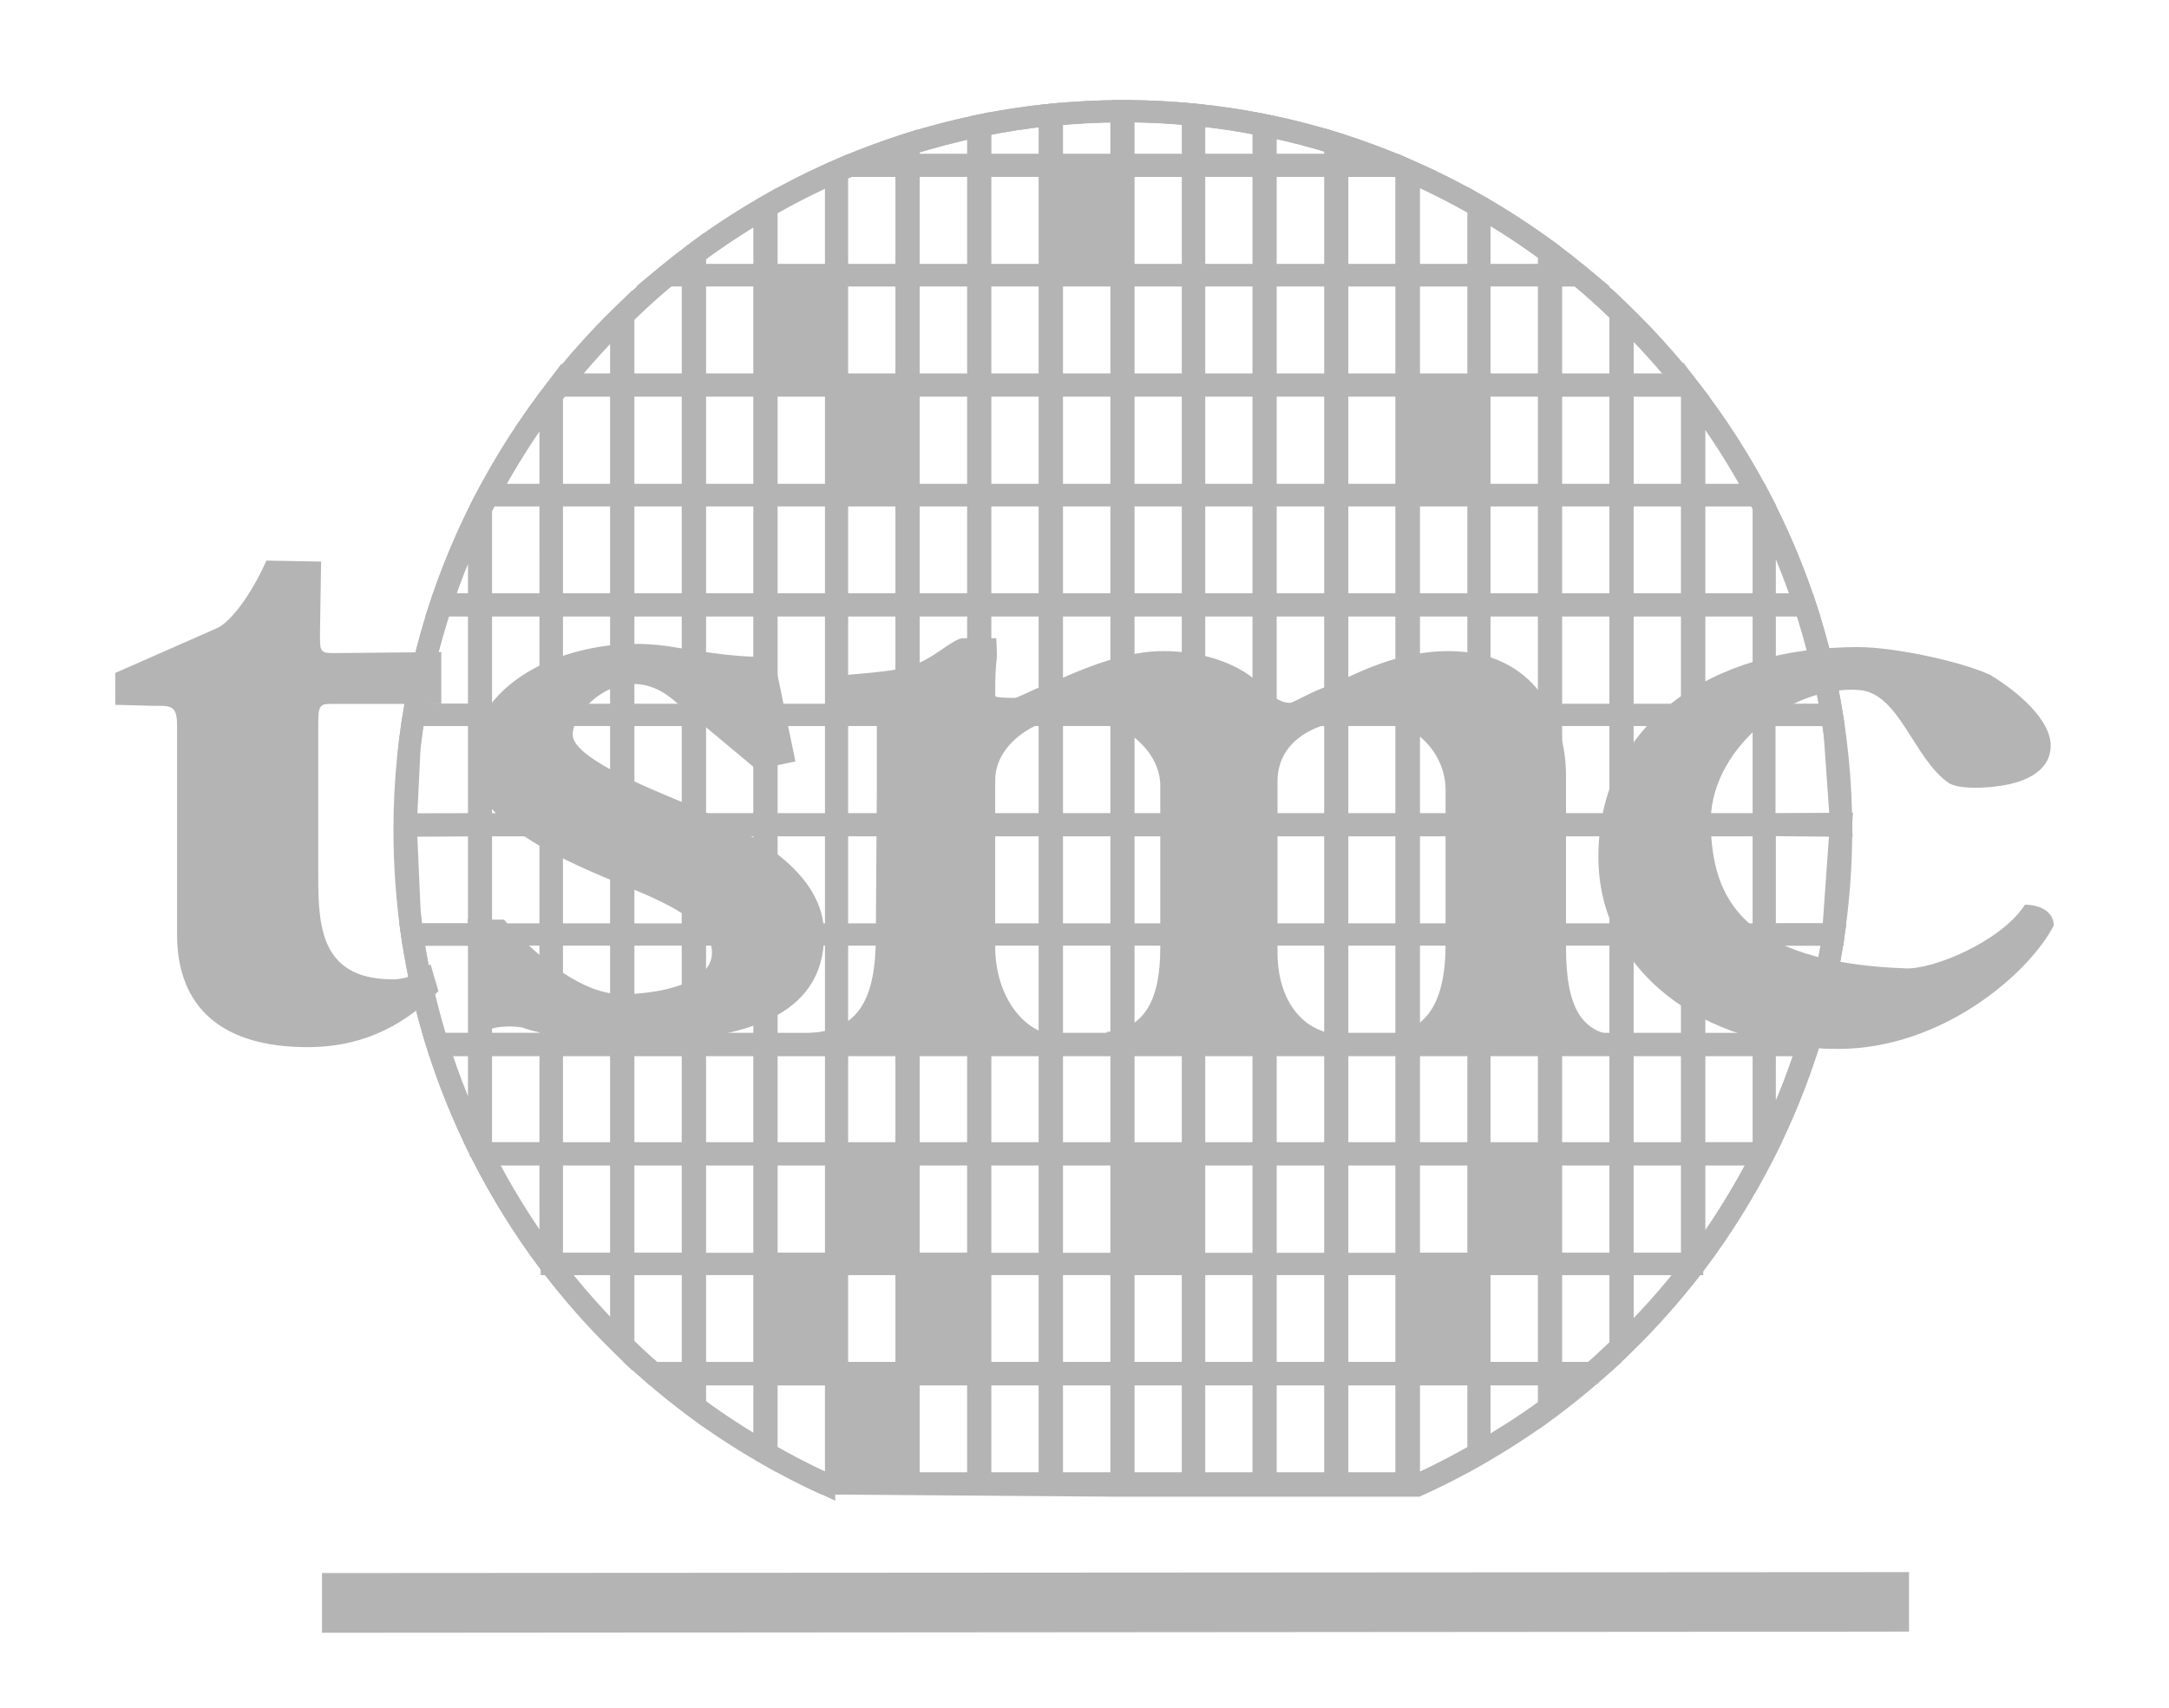 <svg width="1087" height="856" viewBox="0 0 1087 856" fill="none" xmlns="http://www.w3.org/2000/svg">
<path d="M413.014 743.55L559.318 744.664H710.105C835.051 688.229 922.7 561.877 922.7 416.011C922.7 217.653 760.847 55.704 562.995 55.704C364.651 55.704 202.722 217.653 202.722 416.011C202.722 561.104 288.971 686.833 413.014 743.554V743.55Z" stroke="#B4B4B4" stroke-width="11.098"/>
<path d="M275.935 248.154V198.807C264.193 214.411 253.689 230.911 244.52 248.154H275.935Z" stroke="#B4B4B4" stroke-width="11.184"/>
<path d="M813.143 157.818V193.245H845.166C835.279 180.746 824.584 168.911 813.143 157.818Z" stroke="#B4B4B4" stroke-width="11.184"/>
<path d="M634.227 62.876V83.092H669.211V71.866C657.728 68.21 646.049 65.211 634.227 62.876Z" stroke="#B4B4B4" stroke-width="11.184"/>
<path d="M347.244 248.161H312.34V192.764H347.247L347.244 248.161Z" stroke="#B4B4B4" stroke-width="11.178"/>
<path d="M347.244 303.428H312.34V248.139H347.247L347.244 303.428Z" stroke="#B4B4B4" stroke-width="11.178"/>
<path d="M347.244 358.333H312.34M347.244 358.333L347.247 302.936H312.34V358.333M347.244 358.333V413.617H312.34V358.333" stroke="#B4B4B4" stroke-width="11.178"/>
<path d="M347.244 468.41H312.34M347.244 468.41L347.247 413.165H312.34V468.41M347.244 468.41V523.811H312.34V468.41" stroke="#B4B4B4" stroke-width="11.178"/>
<path d="M347.244 578.604H312.34V523.279H347.247L347.244 578.604Z" stroke="#B4B4B4" stroke-width="11.178"/>
<path d="M347.244 633.545H312.34V578.094H347.247L347.244 633.545ZM311.338 303.428H276.543V248.139H311.338V303.428Z" stroke="#B4B4B4" stroke-width="11.178"/>
<path d="M311.338 358.333H276.543M311.338 358.333V302.936H276.543V358.333M311.338 358.333V413.617H276.543V358.333" stroke="#B4B4B4" stroke-width="11.178"/>
<path d="M311.338 468.41H276.543M311.338 468.41V413.165H276.543V468.41M311.338 468.41V523.811H276.543V468.41" stroke="#B4B4B4" stroke-width="11.178"/>
<path d="M311.338 578.604H276.543V523.279H311.338V578.604Z" stroke="#B4B4B4" stroke-width="11.178"/>
<path d="M275.939 358.333H240.995M275.939 358.333V302.936H240.995V358.333M275.939 358.333V413.617H240.995V358.333M311.338 633.545H276.543V578.094H311.338V633.545Z" stroke="#B4B4B4" stroke-width="11.178"/>
<path d="M275.939 468.41H240.995M275.939 468.41V413.165H240.995V468.41M275.939 468.41V523.811H240.995V468.41M383.113 193.234H348.263V137.95H383.113V193.234Z" stroke="#B4B4B4" stroke-width="11.178"/>
<path d="M383.113 248.161H348.263V192.764H383.113V248.161Z" stroke="#B4B4B4" stroke-width="11.178"/>
<path d="M383.113 303.428H348.263V248.139H383.113V303.428Z" stroke="#B4B4B4" stroke-width="11.178"/>
<path d="M383.113 358.333H348.263M383.113 358.333V302.936H348.263V358.333M383.113 358.333V413.617H348.263V358.333" stroke="#B4B4B4" stroke-width="11.178"/>
<path d="M383.113 468.41H348.263M383.113 468.41V413.165H348.263V468.41M383.113 468.41V523.811H348.263V468.41" stroke="#B4B4B4" stroke-width="11.178"/>
<path d="M383.113 578.604H348.263V523.279H383.113V578.604Z" stroke="#B4B4B4" stroke-width="11.178"/>
<path d="M383.113 633.545H348.263M383.113 633.545V578.094H348.263V633.545M383.113 633.545V688.833H348.263V633.545" stroke="#B4B4B4" stroke-width="11.178"/>
<path d="M419.022 193.234H384.111V137.95H419.019L419.022 193.234Z" fill="#B4B4B4" stroke="#B4B4B4" stroke-width="11.178"/>
<path d="M419.022 248.161H384.111V192.764H419.019L419.022 248.161Z" stroke="#B4B4B4" stroke-width="11.178"/>
<path d="M419.022 303.428H384.111V248.139H419.019L419.022 303.428Z" stroke="#B4B4B4" stroke-width="11.178"/>
<path d="M419.022 358.333H384.111M419.022 358.333L419.019 302.936H384.111V358.333M419.022 358.333V413.617H384.111V358.333" stroke="#B4B4B4" stroke-width="11.178"/>
<path d="M419.022 468.41H384.111M419.022 468.41L419.019 413.165H384.111V468.41M419.022 468.41V523.811H384.111V468.41" stroke="#B4B4B4" stroke-width="11.178"/>
<path d="M419.022 578.604H384.111V523.279H419.019L419.022 578.604Z" stroke="#B4B4B4" stroke-width="11.178"/>
<path d="M419.022 633.545H384.111V578.094H419.019L419.022 633.545Z" stroke="#B4B4B4" stroke-width="11.178"/>
<path d="M419.022 688.833H384.111V633.545H419.019L419.022 688.833Z" fill="#B4B4B4" stroke="#B4B4B4" stroke-width="11.178"/>
<path d="M454.324 193.234H419.452V137.95H454.324V193.234Z" stroke="#B4B4B4" stroke-width="11.178"/>
<path d="M454.324 248.161H419.452V192.764H454.324V248.161Z" fill="#B4B4B4" stroke="#B4B4B4" stroke-width="11.178"/>
<path d="M454.324 303.428H419.452V248.139H454.324V303.428Z" stroke="#B4B4B4" stroke-width="11.178"/>
<path d="M454.324 358.333H419.452M454.324 358.333V302.936H419.452V358.333M454.324 358.333V413.617H419.452V358.333" stroke="#B4B4B4" stroke-width="11.178"/>
<path d="M454.324 468.41H419.452M454.324 468.41V413.165H419.452V468.41M454.324 468.41V523.811H419.452V468.41" stroke="#B4B4B4" stroke-width="11.178"/>
<path d="M454.324 578.604H419.452V523.279H454.324V578.604Z" stroke="#B4B4B4" stroke-width="11.178"/>
<path d="M454.324 633.545H419.452V578.094H454.324V633.545Z" fill="#B4B4B4" stroke="#B4B4B4" stroke-width="11.178"/>
<path d="M454.324 688.833H419.452V633.545H454.324V688.833Z" stroke="#B4B4B4" stroke-width="11.178"/>
<path d="M454.324 743.55H419.452V688.229H454.324V743.55Z" fill="#B4B4B4" stroke="#B4B4B4" stroke-width="11.178"/>
<path d="M490.269 193.234H455.322V137.95H490.269V193.234Z" stroke="#B4B4B4" stroke-width="11.178"/>
<path d="M490.269 137.971H455.322V82.647H490.269V137.971ZM490.269 248.161H455.322V192.764H490.269V248.161Z" stroke="#B4B4B4" stroke-width="11.178"/>
<path d="M490.269 303.428H455.322V248.139H490.269V303.428Z" stroke="#B4B4B4" stroke-width="11.178"/>
<path d="M490.269 358.333H455.322M490.269 358.333V302.936H455.322V358.333M490.269 358.333V413.617H455.322V358.333" stroke="#B4B4B4" stroke-width="11.178"/>
<path d="M490.269 468.41H455.322M490.269 468.41V413.165H455.322V468.41M490.269 468.41V523.811H455.322V468.41" stroke="#B4B4B4" stroke-width="11.178"/>
<path d="M490.269 578.604H455.322V523.279H490.269V578.604Z" stroke="#B4B4B4" stroke-width="11.178"/>
<path d="M490.269 633.545H455.322V578.094H490.269V633.545Z" stroke="#B4B4B4" stroke-width="11.178"/>
<path d="M490.269 688.833H455.322V633.545H490.269V688.833Z" fill="#B4B4B4" stroke="#B4B4B4" stroke-width="11.178"/>
<path d="M490.269 743.55H455.322V688.229H490.269V743.55ZM526.098 193.234H491.227V137.95H526.098V193.234Z" stroke="#B4B4B4" stroke-width="11.178"/>
<path d="M526.099 137.971H491.227V82.647H526.099V137.971ZM526.099 248.161H491.227V192.764H526.099V248.161Z" stroke="#B4B4B4" stroke-width="11.178"/>
<path d="M526.099 303.428H491.227V248.139H526.099V303.428Z" stroke="#B4B4B4" stroke-width="11.178"/>
<path d="M526.099 358.333H491.227M526.099 358.333V302.936H491.227V358.333M526.099 358.333V413.617H491.227V358.333" stroke="#B4B4B4" stroke-width="11.178"/>
<path d="M526.099 468.41H491.227M526.099 468.41V413.165H491.227V468.41M526.099 468.41V523.811H491.227V468.41" stroke="#B4B4B4" stroke-width="11.178"/>
<path d="M526.099 578.604H491.227V523.279H526.099V578.604Z" stroke="#B4B4B4" stroke-width="11.178"/>
<path d="M526.099 633.545H491.227M526.099 633.545V578.094H491.227V633.545M526.099 633.545V688.833H491.227V633.545" stroke="#B4B4B4" stroke-width="11.178"/>
<path d="M526.099 743.55H491.227V688.229H526.099V743.55ZM562.062 193.234H527.136V137.95H562.062V193.234Z" stroke="#B4B4B4" stroke-width="11.178"/>
<path d="M562.062 137.971H527.136V82.647H562.062V137.971Z" fill="#B4B4B4" stroke="#B4B4B4" stroke-width="11.178"/>
<path d="M562.062 248.161H527.136V192.764H562.062V248.161Z" stroke="#B4B4B4" stroke-width="11.178"/>
<path d="M562.062 303.428H527.136V248.139H562.062V303.428Z" stroke="#B4B4B4" stroke-width="11.178"/>
<path d="M562.062 358.333H527.136M562.062 358.333V302.936H527.136V358.333M562.062 358.333V413.617H527.136V358.333" stroke="#B4B4B4" stroke-width="11.178"/>
<path d="M562.062 468.41H527.136M562.062 468.41V413.165H527.136V468.41M562.062 468.41V523.811H527.136V468.41" stroke="#B4B4B4" stroke-width="11.178"/>
<path d="M562.062 578.604H527.136V523.279H562.062V578.604Z" stroke="#B4B4B4" stroke-width="11.178"/>
<path d="M562.062 633.545H527.136M562.062 633.545V578.094H527.136V633.545M562.062 633.545V688.833H527.136V633.545" stroke="#B4B4B4" stroke-width="11.178"/>
<path d="M562.062 743.55H527.136V688.229H562.062V743.55ZM597.855 193.234H562.984V137.95H597.855V193.234Z" stroke="#B4B4B4" stroke-width="11.178"/>
<path d="M597.855 137.971H562.984V82.647H597.855V137.971ZM597.855 248.161H562.984V192.764H597.855V248.161Z" stroke="#B4B4B4" stroke-width="11.178"/>
<path d="M597.855 303.428H562.984V248.139H597.855V303.428Z" stroke="#B4B4B4" stroke-width="11.178"/>
<path d="M597.855 358.333H562.984M597.855 358.333V302.936H562.984V358.333M597.855 358.333V413.617H562.984V358.333" stroke="#B4B4B4" stroke-width="11.178"/>
<path d="M597.855 468.41H562.984M597.855 468.41V413.165H562.984V468.41M597.855 468.41V523.811H562.984V468.41" stroke="#B4B4B4" stroke-width="11.178"/>
<path d="M597.855 578.604H562.984V523.279H597.855V578.604Z" stroke="#B4B4B4" stroke-width="11.178"/>
<path d="M597.855 633.545H562.984V578.094H597.855V633.545Z" fill="#B4B4B4" stroke="#B4B4B4" stroke-width="11.178"/>
<path d="M597.855 688.833H562.984V633.545H597.855V688.833Z" stroke="#B4B4B4" stroke-width="11.178"/>
<path d="M597.855 743.55H562.984V688.229H597.855V743.55ZM633.273 193.234H598.423V137.95H633.273V193.234Z" stroke="#B4B4B4" stroke-width="11.178"/>
<path d="M633.273 137.971H598.423V82.647H633.273V137.971ZM633.273 248.161H598.423V192.764H633.273V248.161Z" stroke="#B4B4B4" stroke-width="11.178"/>
<path d="M633.273 303.428H598.423V248.139H633.273V303.428Z" stroke="#B4B4B4" stroke-width="11.178"/>
<path d="M633.273 358.333H598.423M633.273 358.333V302.936H598.423V358.333M633.273 358.333V413.617H598.423V358.333" stroke="#B4B4B4" stroke-width="11.178"/>
<path d="M633.273 468.41H598.423M633.273 468.41V413.165H598.423V468.41M633.273 468.41V523.811H598.423V468.41" stroke="#B4B4B4" stroke-width="11.178"/>
<path d="M633.273 578.604H598.423V523.279H633.273V578.604Z" stroke="#B4B4B4" stroke-width="11.178"/>
<path d="M633.273 633.545H598.423M633.273 633.545V578.094H598.423V633.545M633.273 633.545V688.833H598.423V633.545" stroke="#B4B4B4" stroke-width="11.178"/>
<path d="M633.273 743.55H598.423V688.229H633.273V743.55ZM669.214 193.234H634.234V137.95H669.214V193.234Z" stroke="#B4B4B4" stroke-width="11.178"/>
<path d="M669.214 137.971H634.234V82.647H669.214V137.971ZM669.214 248.161H634.234V192.764H669.214V248.161Z" stroke="#B4B4B4" stroke-width="11.178"/>
<path d="M669.214 303.428H634.234V248.139H669.214V303.428Z" stroke="#B4B4B4" stroke-width="11.178"/>
<path d="M669.214 358.333H634.234M669.214 358.333V302.936H634.234V358.333M669.214 358.333V413.617H634.234V358.333" stroke="#B4B4B4" stroke-width="11.178"/>
<path d="M669.214 468.41H634.234M669.214 468.41V413.165H634.234V468.41M669.214 468.41V523.811H634.234V468.41" stroke="#B4B4B4" stroke-width="11.178"/>
<path d="M669.214 578.604H634.234V523.279H669.214V578.604Z" stroke="#B4B4B4" stroke-width="11.178"/>
<path d="M669.214 633.545H634.234M669.214 633.545V578.094H634.234V633.545M669.214 633.545V688.833H634.234V633.545" stroke="#B4B4B4" stroke-width="11.178"/>
<path d="M669.214 743.55H634.234V688.229H669.214V743.55ZM704.878 193.234H670.122V137.95H704.878V193.234Z" stroke="#B4B4B4" stroke-width="11.178"/>
<path d="M704.877 248.161H670.122V192.764H704.877V248.161Z" stroke="#B4B4B4" stroke-width="11.178"/>
<path d="M704.877 303.428H670.122V248.139H704.877V303.428Z" stroke="#B4B4B4" stroke-width="11.178"/>
<path d="M704.877 358.333H670.122M704.877 358.333V302.936H670.122V358.333M704.877 358.333V413.617H670.122V358.333" stroke="#B4B4B4" stroke-width="11.178"/>
<path d="M704.877 468.41H670.122M704.877 468.41V413.165H670.122V468.41M704.877 468.41V523.811H670.122V468.41" stroke="#B4B4B4" stroke-width="11.178"/>
<path d="M704.877 578.604H670.122V523.279H704.877V578.604Z" stroke="#B4B4B4" stroke-width="11.178"/>
<path d="M704.877 633.545H670.122M704.877 633.545V578.094H670.122V633.545M704.877 633.545V688.833H670.122V633.545" stroke="#B4B4B4" stroke-width="11.178"/>
<path d="M704.877 743.55H670.122V688.229H704.877V743.55ZM740.953 193.234H706.045V137.95H740.953V193.234Z" stroke="#B4B4B4" stroke-width="11.178"/>
<path d="M740.953 248.161H706.045V192.764H740.953V248.161Z" fill="#B4B4B4" stroke="#B4B4B4" stroke-width="11.178"/>
<path d="M740.953 303.428H706.045V248.139H740.953V303.428Z" stroke="#B4B4B4" stroke-width="11.178"/>
<path d="M740.953 358.333H706.045M740.953 358.333V302.936H706.045V358.333M740.953 358.333V413.617H706.045V358.333" stroke="#B4B4B4" stroke-width="11.178"/>
<path d="M740.953 468.41H706.045M740.953 468.41V413.165H706.045V468.41M740.953 468.41V523.811H706.045V468.41" stroke="#B4B4B4" stroke-width="11.178"/>
<path d="M740.953 578.604H706.045V523.279H740.953V578.604Z" stroke="#B4B4B4" stroke-width="11.178"/>
<path d="M740.953 633.545H706.045V578.094H740.953V633.545Z" stroke="#B4B4B4" stroke-width="11.178"/>
<path d="M740.953 688.833H706.045V633.545H740.953V688.833Z" fill="#B4B4B4" stroke="#B4B4B4" stroke-width="11.178"/>
<path d="M776.312 193.234H741.39V137.95H776.312V193.234Z" stroke="#B4B4B4" stroke-width="11.178"/>
<path d="M776.312 248.161H741.39V192.764H776.312V248.161Z" stroke="#B4B4B4" stroke-width="11.178"/>
<path d="M776.312 303.428H741.39V248.139H776.312V303.428Z" stroke="#B4B4B4" stroke-width="11.178"/>
<path d="M776.312 358.333H741.39M776.312 358.333V302.936H741.39V358.333M776.312 358.333V413.617H741.39V358.333" stroke="#B4B4B4" stroke-width="11.178"/>
<path d="M776.312 468.41H741.39M776.312 468.41V413.165H741.39V468.41M776.312 468.41V523.811H741.39V468.41" stroke="#B4B4B4" stroke-width="11.178"/>
<path d="M776.312 578.604H741.39V523.279H776.312V578.604Z" stroke="#B4B4B4" stroke-width="11.178"/>
<path d="M776.312 633.545H741.39V578.094H776.312V633.545Z" fill="#B4B4B4" stroke="#B4B4B4" stroke-width="11.178"/>
<path d="M776.312 688.833H741.39V633.545H776.312V688.833ZM812.145 248.161H777.274V192.764H812.145V248.161Z" stroke="#B4B4B4" stroke-width="11.178"/>
<path d="M812.145 303.428H777.274V248.139H812.145V303.428Z" stroke="#B4B4B4" stroke-width="11.178"/>
<path d="M812.145 358.333H777.274M812.145 358.333V302.936H777.274V358.333M812.145 358.333V413.617H777.274V358.333" stroke="#B4B4B4" stroke-width="11.178"/>
<path d="M812.145 468.41H777.274M812.145 468.41V413.165H777.274V468.41M812.145 468.41V523.811H777.274V468.41" stroke="#B4B4B4" stroke-width="11.178"/>
<path d="M812.145 578.604H777.274V523.279H812.145V578.604Z" stroke="#B4B4B4" stroke-width="11.178"/>
<path d="M812.145 633.545H777.274V578.094H812.145V633.545ZM847.993 303.428H813.125V248.139H847.993V303.428Z" stroke="#B4B4B4" stroke-width="11.178"/>
<path d="M847.993 358.333H813.125M847.993 358.333V302.936H813.125V358.333M847.993 358.333V413.617H813.125V358.333" stroke="#B4B4B4" stroke-width="11.178"/>
<path d="M847.993 468.41H813.125M847.993 468.41V413.165H813.125V468.41M847.993 468.41V523.811H813.125V468.41" stroke="#B4B4B4" stroke-width="11.178"/>
<path d="M847.993 578.604H813.125V523.279H847.993V578.604Z" stroke="#B4B4B4" stroke-width="11.178"/>
<path d="M883.92 358.333H849.049M883.92 358.333V302.936H849.049V358.333M883.92 358.333V413.617H849.049V358.333M847.993 633.545H813.125V578.094H847.993V633.545Z" stroke="#B4B4B4" stroke-width="11.178"/>
<path d="M883.92 468.41H849.049M883.92 468.41V413.165H849.049V468.41M883.92 468.41V523.811H849.049V468.41" stroke="#B4B4B4" stroke-width="11.178"/>
<path d="M918.705 468.381L884.379 468.417V413.173L922.627 412.984L918.705 468.381Z" stroke="#B4B4B4" stroke-width="11.184"/>
<path d="M276.546 198.218V248.147H311.338V192.768H280.787C279.298 194.504 277.902 196.37 276.546 198.218Z" stroke="#B4B4B4" stroke-width="11.184"/>
<path d="M275.935 248.154H244.52C243.349 250.324 242.163 252.53 240.991 254.884V303.439H275.939L275.935 248.154Z" stroke="#B4B4B4" stroke-width="11.184"/>
<path d="M883.917 253.861C882.937 251.9 881.957 249.995 881.032 248.147H849.045V303.435H883.917V253.861Z" stroke="#B4B4B4" stroke-width="11.184"/>
<path d="M848.004 196.927C846.967 195.495 845.871 194.135 844.761 192.761H813.133V248.157H848.004V196.927Z" stroke="#B4B4B4" stroke-width="11.184"/>
<path d="M698.905 82.654H670.129V137.975H704.863V85.124C702.98 84.238 700.955 83.504 698.905 82.654Z" stroke="#B4B4B4" stroke-width="11.184"/>
<path d="M454.32 72.524C444.596 75.656 435.001 79.2 425.537 83.103H454.32V72.524Z" stroke="#B4B4B4" stroke-width="11.184"/>
<path d="M455.333 72.231V83.092H490.276V63.103C478.458 65.631 466.792 68.705 455.333 72.231Z" stroke="#B4B4B4" stroke-width="11.184"/>
<path d="M491.245 62.912V83.092H526.113V57.574C514.405 58.737 502.766 60.521 491.245 62.912Z" stroke="#B4B4B4" stroke-width="11.184"/>
<path d="M562.055 55.769C550.219 55.806 538.665 56.391 527.129 57.578V83.092H562.051L562.055 55.769Z" stroke="#B4B4B4" stroke-width="11.184"/>
<path d="M597.855 83.095V57.469C586.267 56.315 574.629 55.724 562.984 55.697V83.095H597.855Z" stroke="#B4B4B4" stroke-width="11.184"/>
<path d="M598.427 57.502V83.084H633.276V62.724C621.763 60.354 610.129 58.61 598.427 57.502Z" stroke="#B4B4B4" stroke-width="11.184"/>
<path d="M670.122 72.083V83.095H700.199C690.251 79.041 680.352 75.287 670.122 72.083Z" stroke="#B4B4B4" stroke-width="11.184"/>
<path d="M740.949 103.275C729.631 96.783 717.979 90.892 706.042 85.627V137.971H740.949V103.275Z" stroke="#B4B4B4" stroke-width="11.184"/>
<path d="M741.39 103.535V137.964H776.316V126.294C765.105 118.068 753.443 110.47 741.39 103.535Z" stroke="#B4B4B4" stroke-width="11.184"/>
<path d="M777.281 127.068V137.964H791.174C786.64 134.212 782.008 130.579 777.285 127.068H777.281Z" stroke="#B4B4B4" stroke-width="11.184"/>
<path d="M791.182 137.968H777.289V193.252H812.138V156.824C805.414 150.336 798.455 143.928 791.182 137.968Z" stroke="#B4B4B4" stroke-width="11.184"/>
<path d="M849.052 198.218V248.147H881.021C871.701 230.685 861.011 213.989 849.052 198.218Z" stroke="#B4B4B4" stroke-width="11.184"/>
<path d="M884.376 254.819V303.428H904.527C899.046 286.739 892.31 270.49 884.376 254.819Z" stroke="#B4B4B4" stroke-width="11.184"/>
<path d="M904.476 302.954H884.383V358.351H918.011C914.974 339.306 910.358 320.884 904.476 302.954Z" stroke="#B4B4B4" stroke-width="11.184"/>
<path d="M906.316 523.29H884.376V576.991C893.045 559.813 900.492 541.886 906.316 523.29Z" stroke="#B4B4B4" stroke-width="11.184"/>
<path d="M849.052 578.09V633.541H849.374C862.475 616.197 873.914 597.565 883.888 578.09H849.052Z" stroke="#B4B4B4" stroke-width="11.184"/>
<path d="M813.143 674.244C825.675 662.103 837.327 649.085 848.011 635.288V633.552H813.14L813.143 674.244Z" stroke="#B4B4B4" stroke-width="11.184"/>
<path d="M777.281 688.826H797.338C802.464 684.45 807.29 679.871 812.153 675.192V633.545H777.285L777.281 688.826Z" stroke="#B4B4B4" stroke-width="11.184"/>
<path d="M777.281 688.236V704.923C784.385 699.642 791.271 694.075 797.924 688.236H777.281Z" stroke="#B4B4B4" stroke-width="11.184"/>
<path d="M741.39 728.343C753.436 721.309 765.142 713.935 776.316 705.697V688.236H741.394L741.39 728.343Z" stroke="#B4B4B4" stroke-width="11.184"/>
<path d="M706.049 743.55H712.043C721.919 739.102 731.572 733.934 740.956 728.6V688.225H706.049V743.55Z" stroke="#B4B4B4" stroke-width="11.184"/>
<path d="M419.015 688.236H384.107V728.567C393.514 733.941 403.105 739.091 413.021 743.557H419.015V688.236Z" stroke="#B4B4B4" stroke-width="11.184"/>
<path d="M348.278 705.216C359.376 713.49 371.085 721.016 383.127 727.974V688.244H348.278V705.216Z" stroke="#B4B4B4" stroke-width="11.184"/>
<path d="M347.247 704.405V688.247H327.173C333.647 693.897 340.344 699.288 347.247 704.405Z" stroke="#B4B4B4" stroke-width="11.184"/>
<path d="M312.347 674.613C317.371 679.468 322.506 684.206 327.747 688.826H347.255V633.545H312.347V674.613Z" stroke="#B4B4B4" stroke-width="11.184"/>
<path d="M276.546 634.358C287.203 648.262 298.829 661.393 311.338 673.655V633.548H276.55L276.546 634.358Z" stroke="#B4B4B4" stroke-width="11.184"/>
<path d="M275.935 578.09H241.425C251.248 597.565 262.726 616.197 275.805 633.541H275.939L275.935 578.09Z" stroke="#B4B4B4" stroke-width="11.184"/>
<path d="M240.12 468.417H206.572C209.319 487.462 213.676 505.902 219.29 523.814H240.12V468.417Z" stroke="#B4B4B4" stroke-width="11.184"/>
<path d="M240.12 575.436V523.279H219.196C224.814 541.361 231.863 558.67 240.12 575.428V575.436Z" stroke="#B4B4B4" stroke-width="11.184"/>
<path d="M240.12 358.34H207.53C206.568 363.678 205.871 369.088 205.173 374.614L203.289 413.834L240.12 413.625V358.34Z" stroke="#B4B4B4" stroke-width="11.184"/>
<path d="M240.12 358.34V302.943H221.101C215.107 321.017 210.569 339.542 207.53 358.34H240.12Z" stroke="#B4B4B4" stroke-width="11.184"/>
<path d="M240.12 303.431V256.671C232.631 271.793 226.2 287.418 220.873 303.431H240.12Z" stroke="#B4B4B4" stroke-width="11.184"/>
<path d="M311.335 193.242V158.741C300.282 169.564 289.939 181.088 280.367 193.242H311.335Z" stroke="#B4B4B4" stroke-width="11.184"/>
<path d="M312.347 193.242H347.255V137.964H334.457C326.728 144.224 319.472 150.936 312.347 157.894V193.242Z" stroke="#B4B4B4" stroke-width="11.184"/>
<path d="M347.247 127.914C342.91 131.172 338.644 134.523 334.45 137.964H347.247V127.914Z" stroke="#B4B4B4" stroke-width="11.184"/>
<path d="M348.278 127.104V137.964H383.127V104.194C371.01 111.188 359.376 118.75 348.278 127.104Z" stroke="#B4B4B4" stroke-width="11.184"/>
<path d="M419.015 85.931C407.071 91.19 395.419 97.088 384.107 103.597V137.971H419.015V85.931Z" stroke="#B4B4B4" stroke-width="11.184"/>
<path d="M419.456 137.968H454.328V82.65H426.788C424.394 83.649 421.925 84.686 419.456 85.724V137.968Z" stroke="#B4B4B4" stroke-width="11.184"/>
<path d="M919.312 366.886C918.879 363.942 918.463 361.135 918.011 358.344H884.365V413.628L922.628 413.986L919.312 366.886Z" stroke="#B4B4B4" stroke-width="10.881"/>
<path d="M884.376 468.417V523.814H906.146C911.865 505.72 916.121 487.194 918.871 468.417H884.376Z" stroke="#B4B4B4" stroke-width="11.184"/>
<path d="M883.917 523.29H849.045V578.611H883.559C883.671 578.387 883.805 578.083 883.917 577.877V523.29Z" stroke="#B4B4B4" stroke-width="11.184"/>
<path d="M241.722 578.604H275.932V523.279H240.984V577.356C241.27 577.714 241.454 578.094 241.722 578.604Z" stroke="#B4B4B4" stroke-width="11.184"/>
<path d="M206.561 468.417H240.113V413.169L203.282 413.245L205.187 456.255C205.639 460.306 205.979 464.436 206.561 468.417Z" stroke="#B4B4B4" stroke-width="11.184"/>
<path d="M956.715 802.845V788.003L161.361 788.474V818.418L956.715 817.836V802.845ZM931.091 324.349C857.356 324.349 801.036 362.756 801.036 429.599C801.036 485.943 852.342 525.76 921.12 525.76C973.463 525.76 1016.79 487.899 1029.24 463.955C1029.24 456.563 1021.75 453.471 1014.83 453.471C1002.85 471.915 968.977 485.939 955.066 485.393C871.81 482.377 858.354 449.001 857.356 414.138C855.809 376.238 896.711 343.277 931.618 345.86C951.975 347.259 959.025 380.614 976.854 392.624C982.472 395.716 995.364 395.13 1003.87 393.662C1010.35 392.624 1027.71 388.682 1027.71 373.692C1027.71 361.251 1012.27 347.255 997.399 338.301C982.472 331.383 949.036 324.349 931.091 324.349Z" fill="#B4B4B4"/>
<path d="M438.931 468.931C438.931 499.837 430.996 516.26 406.058 517.732L406.644 522.766C448.395 522.295 490.876 522.766 531.63 521.825L532.1 519.24C513.272 519.24 498.739 499.309 498.739 474.493V391.192C498.739 370.715 523.637 357.761 540.603 359.269C566.932 361.721 581.464 378.672 581.464 393.662V475.419C581.464 500.347 573.981 515.808 554.568 517.261V521.822H669.131V518.314C652.165 516.26 640.236 500.778 640.236 477.437V391.586C640.236 373.222 656.16 360.738 684.622 360.286C709.541 359.779 724.45 378.259 724.45 395.716V473.419C724.45 499.837 716.515 516.26 696.613 518.314V521.822C738.455 522.292 772.795 522.292 814.13 521.822V519.24C792.266 519.24 784.804 504.832 784.804 474.493V388.682C784.804 360.286 769.328 326.367 725.975 326.367C696.61 326.367 675.049 340.735 662.758 344.901C654.259 348.257 648.247 352.293 646.229 352.293C642.325 352.293 637.878 349.805 632.318 343.827C621.82 332.775 602.953 326.367 582.954 326.367C557.507 326.367 532.1 340.735 520.112 344.901C518.702 345.299 509.766 349.805 508.688 349.805C506.711 349.805 498.739 349.805 498.739 348.843C498.739 324.895 500.247 336.829 499.267 319.897H482.793C477.873 319.897 469.298 328.913 459.363 332.775C447.397 337.867 423.458 337.321 413.596 339.849V356.76L439.422 361.721V394.678L438.931 468.931Z" fill="#B4B4B4"/>
<path d="M326.836 522.295C370.713 520.241 413.01 510.813 413.01 468.425C413.01 437.598 379.173 418.084 343.325 402.641C320.311 393.174 287.005 379.221 287.005 368.209C287.005 355.291 312.376 330.345 336.785 350.275L379.176 385.709L398.626 381.659L387.715 328.916C377.705 329.369 370.713 329.918 334.298 323.846C289.42 317.394 236.133 339.849 236.133 381.652C236.133 409.672 276.546 429.056 308.457 442.01C325.871 449.456 356.82 460.505 356.82 477.437C356.82 493.783 327.852 498.347 311.45 498.347C283.542 498.347 252.589 460.939 252.589 460.939H234.213L244.162 516.849C247.575 513.793 260.13 514.224 262.635 515.337C271.55 518.733 303.935 523.804 326.836 522.295ZM221.159 352.818V326.851L166.878 327.361C159.977 327.361 160.371 325.89 160.371 316.917L160.92 281.487L133.496 280.995C125.091 299.927 114.61 312.411 108.671 314.881L57.763 337.318V353.288L76.8 353.78C85.259 353.78 88.73 353.288 88.73 363.28V468.421C88.73 500.344 106.129 523.8 151.083 524.838C184.838 525.76 205.346 510.806 219.727 496.818L215.769 483.335C209.757 487.386 204.858 490.876 196.808 490.876C158.469 490.876 159.489 460.931 159.489 434.535V363.28C159.489 352.818 160.374 352.818 167.424 352.818H221.159Z" fill="#B4B4B4"/>
</svg>
